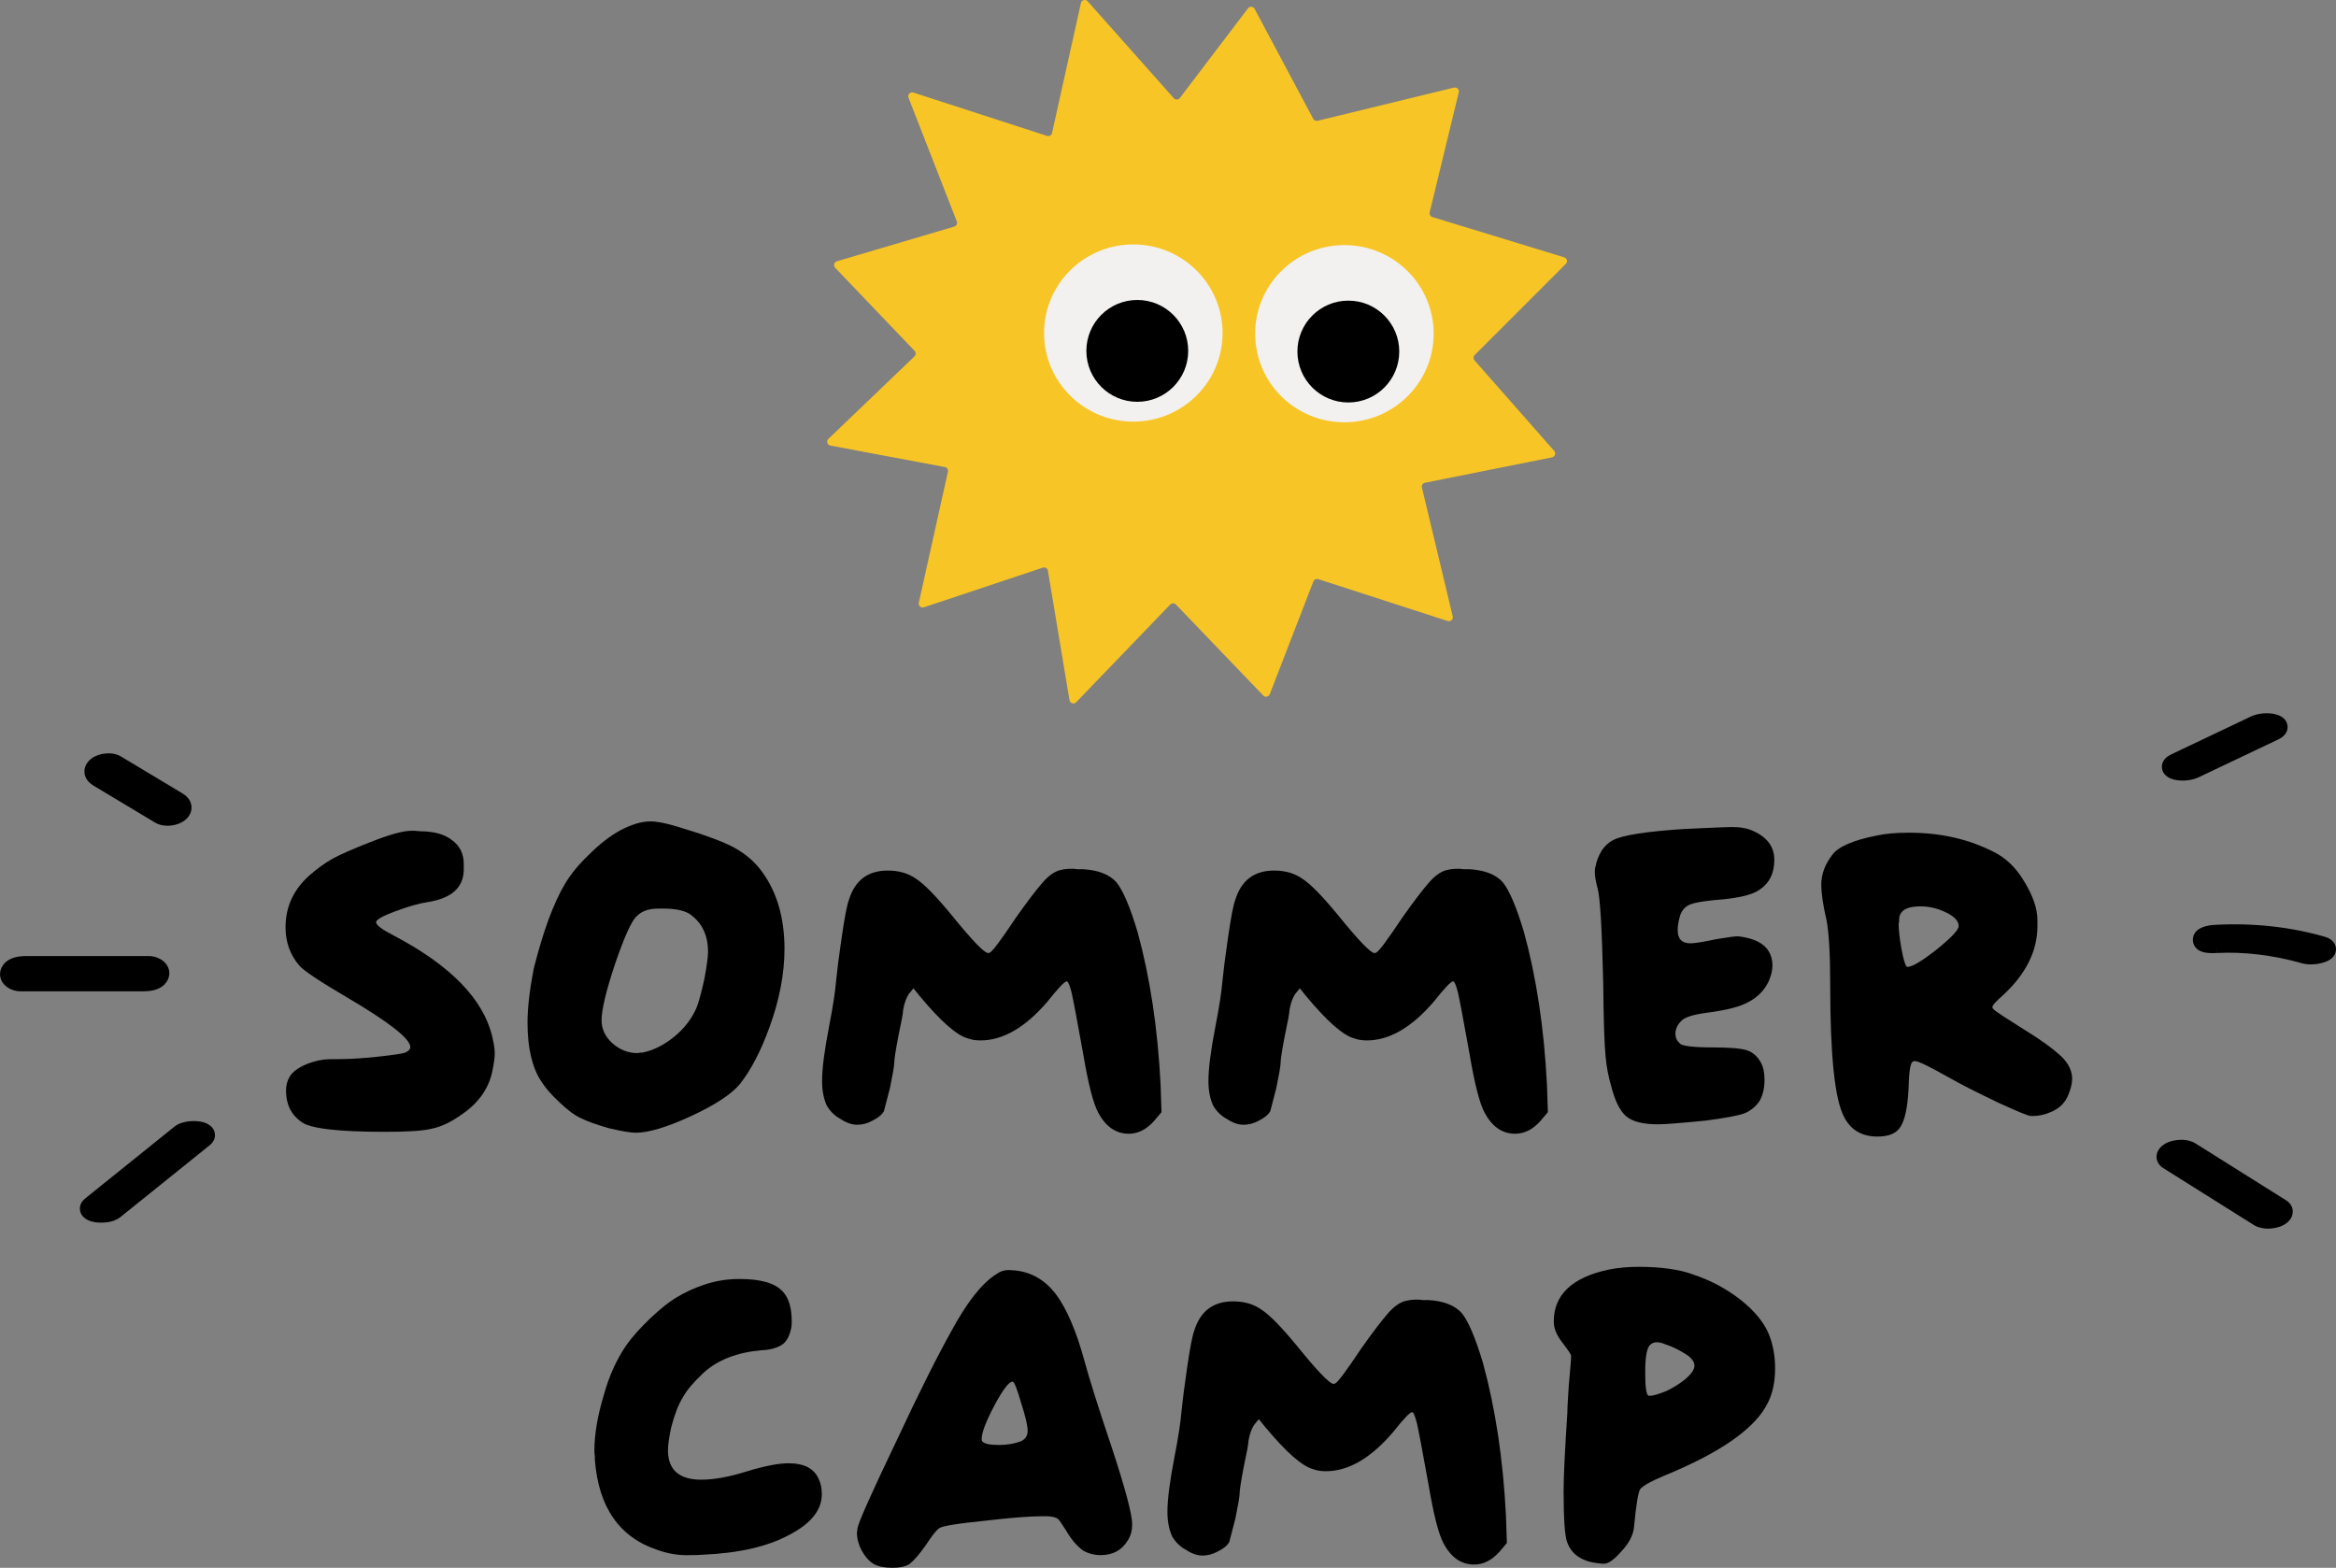<?xml version="1.0" encoding="UTF-8"?>
<svg id="Ebene_2" data-name="Ebene 2" xmlns="http://www.w3.org/2000/svg" viewBox="0 0 593.61 398.39">
  <rect x="0" y="0" width="593.61" height="398.39" fill="#808080" stroke="none"/>
  <defs>
    <style>
      .cls-1 {
        fill: #f8c526;
      }

      .cls-2 {
        fill: #f2f1f0;
        isolation: isolate;
      }
    </style>
  </defs>
  <g id="Ebene_1-2" data-name="Ebene 1">
    <g>
      <path d="m94.14,213.97c4.85-1.91,8.26-2.86,10.25-2.86h1.07c.16,0,.4.02.71.06.32.04.52.06.6.06,3.5,0,6.2.75,8.1,2.26,1.99,1.43,2.98,3.46,2.98,6.08v1.31c0,4.61-3.06,7.39-9.17,8.34-2.15.32-4.93,1.11-8.34,2.38-3.18,1.19-4.77,2.11-4.77,2.74,0,.71,1.47,1.83,4.41,3.34,14.54,7.63,22.92,16.25,25.14,25.86.4,1.75.6,3.1.6,4.05,0,1.03-.16,2.34-.48,3.93-.79,4.69-3.38,8.54-7.75,11.56-2.78,1.99-5.32,3.22-7.63,3.69-2.14.56-6.12.83-11.92.83-12,0-19.1-.83-21.33-2.5-2.62-1.83-3.93-4.49-3.93-7.98,0-1.35.32-2.54.95-3.57.71-1.19,2.11-2.22,4.17-3.1,2.14-.87,4.21-1.31,6.2-1.31h1.19c3.34,0,6.83-.2,10.49-.6,4.53-.48,7.03-.87,7.51-1.19.71-.32,1.07-.75,1.07-1.31,0-2.06-5.24-6.2-15.73-12.39-7.31-4.29-11.48-7.07-12.51-8.34-2.3-2.7-3.46-5.92-3.46-9.65,0-5.24,2.03-9.65,6.08-13.23,1.99-1.75,3.97-3.18,5.96-4.29,2.07-1.11,5.24-2.5,9.53-4.17Z"/>
      <path d="m134.05,259.84c0-3.65.52-8.18,1.55-13.58,2.38-9.53,5.04-16.76,7.98-21.69,1.51-2.54,3.58-5.04,6.2-7.51,2.62-2.62,5.24-4.65,7.86-6.08,2.86-1.51,5.4-2.26,7.63-2.26,1.67,0,3.93.44,6.79,1.31,6.91,2.07,11.76,3.85,14.54,5.36,3.02,1.67,5.44,3.81,7.27,6.43,3.65,5.16,5.48,11.6,5.48,19.3,0,6.28-1.27,12.91-3.81,19.9-2.22,6.12-4.73,10.92-7.51,14.42-2.07,2.54-6.16,5.24-12.27,8.1-6.2,2.86-10.92,4.29-14.18,4.29-1.35,0-3.69-.4-7.03-1.19-3.02-.87-5.32-1.71-6.91-2.5-1.59-.71-3.42-2.07-5.48-4.05-2.06-1.91-3.61-3.69-4.65-5.36-2.3-3.5-3.46-8.46-3.46-14.89Zm41.47-27.41c-1.27-.95-3.38-1.47-6.32-1.55h-2.03c-2.3,0-4.09.64-5.36,1.91-1.27,1.11-3.1,5.12-5.48,12.04-2.3,6.91-3.46,11.72-3.46,14.42,0,2.22.91,4.17,2.74,5.84,1.91,1.67,4.01,2.5,6.32,2.5.32,0,.56-.04.71-.12h.6c2.78-.56,5.48-1.91,8.1-4.05s4.53-4.65,5.72-7.51c.48-1.19,1.11-3.54,1.91-7.03.64-3.42.95-5.76.95-7.03,0-4.13-1.47-7.27-4.41-9.41Z"/>
      <path d="m269.42,221.11c.79-.24,1.79-.36,2.98-.36.48,0,.91.04,1.31.12h1.55c3.89.24,6.71,1.35,8.46,3.34,1.67,2.07,3.46,6.28,5.36,12.63,3.18,11.6,5.12,24.51,5.84,38.73l.24,7.03-1.91,2.26c-1.91,2.14-4.05,3.22-6.43,3.22-3.26,0-5.84-1.79-7.75-5.36-1.27-2.38-2.54-7.35-3.81-14.89-1.59-8.82-2.58-14.06-2.98-15.73-.48-1.83-.87-2.74-1.19-2.74-.56,0-2.18,1.71-4.89,5.12-5.64,6.59-11.32,9.89-17.04,9.89-1.19,0-2.22-.16-3.1-.48-2.86-.71-6.99-4.33-12.39-10.84l-1.55-1.91-1.07,1.31c-.71.95-1.23,2.34-1.55,4.17,0,.71-.4,2.9-1.19,6.55-.71,3.73-1.07,6.04-1.07,6.91,0,.71-.36,2.82-1.07,6.31-.95,3.73-1.47,5.72-1.55,5.96-.48.87-1.43,1.67-2.86,2.38-1.27.71-2.58,1.07-3.93,1.07s-2.74-.48-4.17-1.43c-1.51-.79-2.7-1.95-3.57-3.46-.79-1.75-1.19-3.81-1.19-6.2,0-3.18.6-7.82,1.79-13.94.95-4.85,1.55-8.74,1.79-11.68.24-2.46.71-6.16,1.43-11.08.72-4.92,1.31-8.02,1.79-9.29,1.51-5,4.81-7.51,9.89-7.51,2.86,0,5.28.71,7.27,2.14,2.07,1.35,5.08,4.45,9.06,9.29,5.16,6.36,8.22,9.53,9.17,9.53.16,0,.32-.04.48-.12.71-.4,2.9-3.34,6.55-8.82,2.86-4.05,5.12-7.03,6.79-8.94,1.51-1.75,3.02-2.82,4.53-3.22Z"/>
      <path d="m367.6,221.11c.79-.24,1.79-.36,2.98-.36.48,0,.91.04,1.31.12h1.55c3.89.24,6.71,1.35,8.46,3.34,1.67,2.07,3.46,6.28,5.36,12.63,3.18,11.6,5.12,24.51,5.84,38.73l.24,7.03-1.91,2.26c-1.91,2.14-4.05,3.22-6.43,3.22-3.26,0-5.84-1.79-7.75-5.36-1.27-2.38-2.54-7.35-3.81-14.89-1.59-8.82-2.58-14.06-2.98-15.73-.48-1.83-.87-2.74-1.19-2.74-.56,0-2.18,1.71-4.89,5.12-5.64,6.59-11.32,9.89-17.04,9.89-1.19,0-2.22-.16-3.1-.48-2.86-.71-6.99-4.33-12.39-10.84l-1.55-1.91-1.07,1.31c-.71.95-1.23,2.34-1.55,4.17,0,.71-.4,2.9-1.19,6.55-.71,3.73-1.07,6.04-1.07,6.91,0,.71-.36,2.82-1.07,6.31-.95,3.73-1.47,5.72-1.55,5.96-.48.87-1.43,1.67-2.86,2.38-1.27.71-2.58,1.07-3.93,1.07s-2.74-.48-4.17-1.43c-1.51-.79-2.7-1.95-3.57-3.46-.79-1.75-1.19-3.81-1.19-6.2,0-3.18.6-7.82,1.79-13.94.95-4.85,1.55-8.74,1.79-11.68.24-2.46.71-6.16,1.43-11.08.72-4.92,1.31-8.02,1.79-9.29,1.51-5,4.81-7.51,9.89-7.51,2.86,0,5.28.71,7.27,2.14,2.07,1.35,5.08,4.45,9.06,9.29,5.16,6.36,8.22,9.53,9.17,9.53.16,0,.32-.04.48-.12.71-.4,2.9-3.34,6.55-8.82,2.86-4.05,5.12-7.03,6.79-8.94,1.51-1.75,3.02-2.82,4.53-3.22Z"/>
      <path d="m428.49,210.63c1.51-.08,3.2-.16,5.06-.24,1.87-.08,3.3-.14,4.29-.18s1.77-.06,2.32-.06c2.22,0,4.05.36,5.48,1.07,3.5,1.59,5.24,4.01,5.24,7.27,0,3.42-1.27,5.96-3.81,7.63-1.59,1.11-4.57,1.91-8.94,2.38-4.29.32-7.15.75-8.58,1.31-1.27.48-2.14,1.43-2.62,2.86-.4,1.35-.6,2.58-.6,3.69,0,2.22,1.07,3.34,3.22,3.34,1.11,0,3.34-.36,6.67-1.07,2.86-.48,4.61-.71,5.24-.71s1.59.16,2.86.48c4.05,1.03,6.08,3.38,6.08,7.03,0,1.11-.32,2.42-.95,3.93-1.11,2.3-2.82,4.05-5.12,5.24-2.07,1.19-5.6,2.1-10.6,2.74-3.58.48-5.76,1.19-6.55,2.14-.95.95-1.43,2.03-1.43,3.22,0,.95.36,1.75,1.07,2.38.48.71,3.34,1.07,8.58,1.07,4.13,0,6.95.24,8.46.71,1.51.48,2.7,1.51,3.58,3.1.63,1.11.95,2.58.95,4.41,0,2.15-.44,3.97-1.31,5.48-1.11,1.51-2.42,2.54-3.93,3.1-1.59.56-4.81,1.15-9.65,1.79-6.36.63-10.41.95-12.15.95-3.81,0-6.51-.68-8.1-2.03-1.59-1.35-2.86-3.89-3.81-7.63-.71-2.38-1.19-4.89-1.43-7.51-.32-3.1-.52-9.25-.6-18.47-.32-13.9-.79-22-1.43-24.31-.48-1.67-.71-3.1-.71-4.29,0-.56.04-.91.12-1.07.71-3.42,2.22-5.72,4.53-6.91,2.38-1.27,8.58-2.22,18.59-2.86Z"/>
      <path d="m462.81,224.81c0-2.62.91-5.12,2.74-7.51,1.51-2.14,5.32-3.81,11.44-5,2.14-.48,4.85-.71,8.1-.71,8.02,0,15.21,1.63,21.57,4.89,3.02,1.51,5.52,3.89,7.51,7.15,2.38,3.81,3.57,7.19,3.57,10.13v1.55c0,6.36-2.94,12.23-8.82,17.64-1.75,1.51-2.62,2.5-2.62,2.98,0,.16.12.36.36.6.48.48,3.06,2.18,7.75,5.12,4.05,2.46,7.23,4.77,9.53,6.91,1.75,1.75,2.62,3.61,2.62,5.6,0,1.19-.36,2.62-1.07,4.29-.79,1.83-2.18,3.18-4.17,4.05-1.67.72-3.18,1.07-4.53,1.07h-.71c-.64,0-3.46-1.15-8.46-3.46-5.48-2.62-9.61-4.73-12.39-6.32-4.92-2.78-7.79-4.17-8.58-4.17-.32,0-.56.08-.71.24-.56.56-.87,2.86-.95,6.91-.24,4.53-.91,7.71-2.03,9.53-1.03,1.67-2.98,2.5-5.84,2.5-4.05,0-6.91-1.71-8.58-5.12-2.3-4.45-3.46-15.53-3.46-33.25,0-7.94-.32-13.5-.95-16.68-.87-3.73-1.31-6.71-1.31-8.94Zm30.03,6.32c-1.67-.56-3.26-.83-4.77-.83-3.65,0-5.48,1.15-5.48,3.46v.48l-.12.48c0,1.59.24,3.69.71,6.32.48,2.62.91,4.13,1.31,4.53.08.08.16.12.24.12,1.19,0,3.65-1.47,7.39-4.41,3.73-3.02,5.6-5,5.6-5.96,0-1.59-1.63-2.98-4.88-4.17Z"/>
      <path d="m178.68,326.54c2.86-1.03,5.96-1.55,9.29-1.55,5.4,0,9.06,1.07,10.96,3.22,1.51,1.59,2.26,4.13,2.26,7.62,0,.79-.04,1.31-.12,1.55-.4,1.99-1.11,3.38-2.14,4.17-1.35.95-3.18,1.47-5.48,1.55-6.2.56-11.08,2.46-14.66,5.72-2.54,2.38-4.29,4.45-5.24,6.2-1.11,1.75-2.11,4.29-2.98,7.62-.56,2.62-.83,4.57-.83,5.84,0,5.01,2.82,7.51,8.46,7.51,3.26,0,7.15-.71,11.68-2.14,4.45-1.35,7.94-2.03,10.49-2.03,4.05,0,6.63,1.39,7.75,4.17.48,1.03.71,2.26.71,3.69,0,4.05-2.78,7.51-8.34,10.37-5.48,2.94-12.75,4.61-21.8,5-.79.08-2.22.12-4.29.12-2.38,0-4.81-.44-7.27-1.31-9.69-3.18-15.01-10.8-15.97-22.88v-1.07c-.08-.32-.12-.71-.12-1.19,0-4.21.79-8.94,2.38-14.18,1.35-4.93,3.3-9.21,5.84-12.87,1.35-1.91,3.34-4.13,5.96-6.67,2.62-2.46,4.81-4.21,6.55-5.24,2.22-1.35,4.53-2.42,6.91-3.22Z"/>
      <path d="m217.76,389.45c0-.24.04-.44.12-.6v-.48c.32-1.67,3.62-9.06,9.89-22.16,5.64-12.07,10.33-21.45,14.06-28.12,3.97-7.31,7.75-12.08,11.32-14.3.95-.71,1.99-1.07,3.1-1.07.32,0,.68.02,1.07.06.4.04.67.06.83.06,4.05.48,7.43,2.46,10.13,5.96,2.78,3.73,5.2,9.37,7.27,16.92,1.27,4.69,3.61,12.11,7.03,22.28,3.42,10.41,5.12,16.84,5.12,19.3,0,1.59-.36,2.94-1.07,4.05-1.51,2.54-3.81,3.81-6.91,3.81-1.67,0-3.18-.4-4.53-1.19-1.59-1.19-2.98-2.82-4.17-4.88-1.19-1.91-1.91-2.94-2.14-3.1-.48-.4-1.39-.64-2.74-.72h-.95c-3.5,0-8.58.4-15.25,1.19-6.99.71-10.76,1.35-11.32,1.91-.71.48-1.87,1.95-3.46,4.41-1.59,2.22-2.94,3.77-4.05,4.65-1.03.64-2.46.95-4.29.95-2.06,0-3.65-.32-4.77-.95-1.19-.71-2.22-1.87-3.1-3.46-.79-1.51-1.19-3.02-1.19-4.53Zm41.71-33.01c-1.03-3.58-1.75-5.36-2.14-5.36-.95,0-2.5,2.03-4.65,6.08-2.14,4.05-3.22,6.87-3.22,8.46,0,.32.04.52.12.6.48.64,1.91.95,4.29.95,2.07,0,3.93-.32,5.6-.95,1.11-.55,1.67-1.43,1.67-2.62,0-1.35-.56-3.73-1.67-7.15Z"/>
      <path d="m357.18,330.59c.79-.24,1.79-.36,2.98-.36.48,0,.91.04,1.31.12h1.55c3.89.24,6.71,1.35,8.46,3.34,1.67,2.07,3.46,6.28,5.36,12.63,3.18,11.6,5.12,24.51,5.84,38.72l.24,7.03-1.91,2.26c-1.91,2.14-4.05,3.22-6.43,3.22-3.26,0-5.84-1.79-7.75-5.36-1.27-2.38-2.54-7.35-3.81-14.89-1.59-8.82-2.58-14.06-2.98-15.73-.48-1.83-.87-2.74-1.19-2.74-.56,0-2.18,1.71-4.89,5.12-5.64,6.59-11.32,9.89-17.04,9.89-1.19,0-2.22-.16-3.1-.48-2.86-.71-6.99-4.33-12.39-10.84l-1.55-1.91-1.07,1.31c-.71.95-1.23,2.34-1.55,4.17,0,.71-.4,2.9-1.19,6.55-.71,3.73-1.07,6.04-1.07,6.91,0,.71-.36,2.82-1.07,6.31-.95,3.73-1.47,5.72-1.55,5.96-.48.87-1.43,1.67-2.86,2.38-1.27.71-2.58,1.07-3.93,1.07s-2.74-.48-4.17-1.43c-1.51-.79-2.7-1.95-3.57-3.46-.79-1.75-1.19-3.81-1.19-6.2,0-3.18.6-7.82,1.79-13.94.95-4.85,1.55-8.74,1.79-11.68.24-2.46.71-6.16,1.43-11.08.72-4.93,1.31-8.02,1.79-9.29,1.51-5,4.81-7.51,9.89-7.51,2.86,0,5.28.71,7.27,2.14,2.07,1.35,5.08,4.45,9.06,9.29,5.16,6.36,8.22,9.53,9.17,9.53.16,0,.32-.04.48-.12.71-.4,2.9-3.34,6.55-8.82,2.86-4.05,5.12-7.03,6.79-8.94,1.51-1.75,3.02-2.82,4.53-3.22Z"/>
      <path d="m394.83,335.83c0-6.83,4.65-11.24,13.94-13.22,2.38-.48,4.93-.71,7.63-.71,5.8,0,10.49.67,14.06,2.03,4.29,1.43,8.22,3.54,11.8,6.31,3.5,2.78,5.88,5.64,7.15,8.58,1.11,2.7,1.67,5.64,1.67,8.82,0,3.42-.6,6.32-1.79,8.7-3.1,6.51-11.96,12.75-26.57,18.71-3.02,1.27-4.96,2.34-5.84,3.22-.56.64-1.11,3.93-1.67,9.89-.24,2.06-1.35,4.13-3.34,6.2-1.75,1.99-3.18,2.98-4.29,2.98h-.6c-.24-.08-.56-.12-.95-.12-4.05-.48-6.63-2.22-7.75-5.24-.64-1.51-.95-5.88-.95-13.11,0-3.65.32-10.25.95-19.78,0-.87.06-2.21.18-3.99s.18-2.76.18-2.92l.48-5.6c.08-.87.12-1.59.12-2.14,0-.24-.75-1.35-2.26-3.34-1.43-1.83-2.14-3.57-2.14-5.24Zm33.48,8.22c-1.75-1.11-3.5-1.95-5.24-2.5-1.67-.71-2.94-.64-3.81.24-.79.79-1.19,3.1-1.19,6.91s.28,5.64.83,5.96h.48c.71,0,2.07-.4,4.05-1.19,1.83-.88,3.42-1.87,4.77-2.98,1.59-1.35,2.38-2.5,2.38-3.46,0-1.03-.75-2.03-2.26-2.98Z"/>
    </g>
    <g>
      <path d="m580.94,305.01l-22.99-14.44c-2.13-1.34-4.98-1.06-6.77-.41-1.4.5-2.97,1.68-3.16,3.44-.14,1.26.49,2.47,1.68,3.21l22.99,14.44c1.1.69,2.39.95,3.63.95,1.16,0,2.27-.23,3.13-.54,1.4-.51,2.97-1.68,3.16-3.45.14-1.26-.49-2.47-1.68-3.21Z"/>
      <path d="m552.26,198.05c.75.2,1.57.3,2.41.3,1.42,0,2.86-.29,4.01-.83l20.29-9.64c2.2-1.05,2.4-2.59,2.32-3.41-.08-.82-.56-2.3-2.9-2.93-2.02-.55-4.6-.33-6.41.53l-20.28,9.64c-2.2,1.05-2.4,2.59-2.32,3.41.08.82.56,2.29,2.9,2.93Z"/>
      <path d="m593.6,241.04c-.04-.67-.39-2.3-2.77-2.99-8.79-2.54-18.22-3.57-28-3.04-5.17.28-5.63,2.84-5.59,3.93.03.82.39,1.58,1,2.14.99.9,2.49,1.22,5.04,1.08l-.09-2.1h0l.11,2.1h0c6.85-.37,14.52.56,21.6,2.6.71.2,1.52.3,2.35.3,1.37,0,2.81-.27,4.01-.78,2.24-.95,2.38-2.6,2.34-3.26Z"/>
      <path d="m50.73,284.96c-.68-.09-4.18-.46-6.4,1.32l-22.72,18.28c-1.09.88-1.54,2.12-1.2,3.33.58,2.1,3.05,2.59,3.79,2.69.23.03.79.1,1.51.1,1.4,0,3.42-.24,4.89-1.42l22.72-18.28c1.09-.88,1.54-2.12,1.2-3.33-.58-2.1-3.05-2.59-3.79-2.69Z"/>
      <path d="m42.82,248.49c.4-1.16.21-2.41-.52-3.42-1.05-1.47-2.98-2.13-4.41-2.13H6.53c-4.49,0-5.89,2.13-6.32,3.4-.39,1.16-.21,2.41.52,3.42,1.05,1.47,2.98,2.13,4.41,2.13h31.37c4.5,0,5.89-2.13,6.32-3.4Z"/>
      <path d="m23.74,199.61l15.66,9.41c.93.56,2.04.8,3.16.8,1.64,0,3.29-.52,4.34-1.33,1.64-1.26,1.81-2.72,1.77-3.48-.04-.78-.4-2.25-2.26-3.38l-15.67-9.41c-2.29-1.37-5.73-.83-7.51.53-1.64,1.26-1.81,2.72-1.77,3.48.04.78.4,2.25,2.27,3.38Z"/>
    </g>
    <path class="cls-1" d="m299.81,24.91l17.32-22.79c.44-.58,1.34-.51,1.68.13l14.9,27.94c.21.4.68.61,1.12.5l34.65-8.43c.73-.18,1.38.48,1.21,1.21l-7.39,30.49c-.12.51.17,1.04.68,1.19l33.51,10.24c.72.22.95,1.13.41,1.66l-23.16,23.16c-.37.37-.39.97-.04,1.37l20.24,22.99c.51.58.2,1.49-.55,1.64l-32.28,6.46c-.56.11-.91.66-.78,1.21l7.83,32.74c.18.76-.54,1.42-1.28,1.18l-32.89-10.64c-.5-.16-1.05.1-1.24.59l-11.09,28.65c-.26.68-1.15.86-1.65.33l-22.19-23.12c-.39-.41-1.05-.41-1.44,0l-23.9,24.82c-.57.59-1.57.28-1.71-.53l-5.48-32.88c-.1-.61-.72-.98-1.3-.78l-30.21,10.07c-.74.25-1.46-.41-1.29-1.17l7.39-33.27c.12-.55-.24-1.1-.79-1.2l-29.07-5.45c-.8-.15-1.1-1.14-.51-1.7l21.87-20.96c.4-.38.41-1.01.03-1.41l-20.18-21.11c-.52-.54-.28-1.44.44-1.65l29.82-8.81c.56-.17.86-.78.65-1.32l-12.27-31.42c-.31-.79.44-1.58,1.24-1.32l33.95,11.01c.56.18,1.16-.16,1.28-.73l7.34-33.02c.18-.8,1.18-1.06,1.72-.45l21.89,24.63c.42.47,1.16.44,1.54-.06Z"/>
    <g>
      <ellipse class="cls-2" cx="287.99" cy="84.62" rx="22.68" ry="22.51"/>
      <circle cx="289" cy="89.16" r="12.94"/>
      <ellipse class="cls-2" cx="341.63" cy="84.79" rx="22.68" ry="22.51"/>
      <circle cx="342.63" cy="89.33" r="12.94"/>
    </g>
  </g>
</svg>